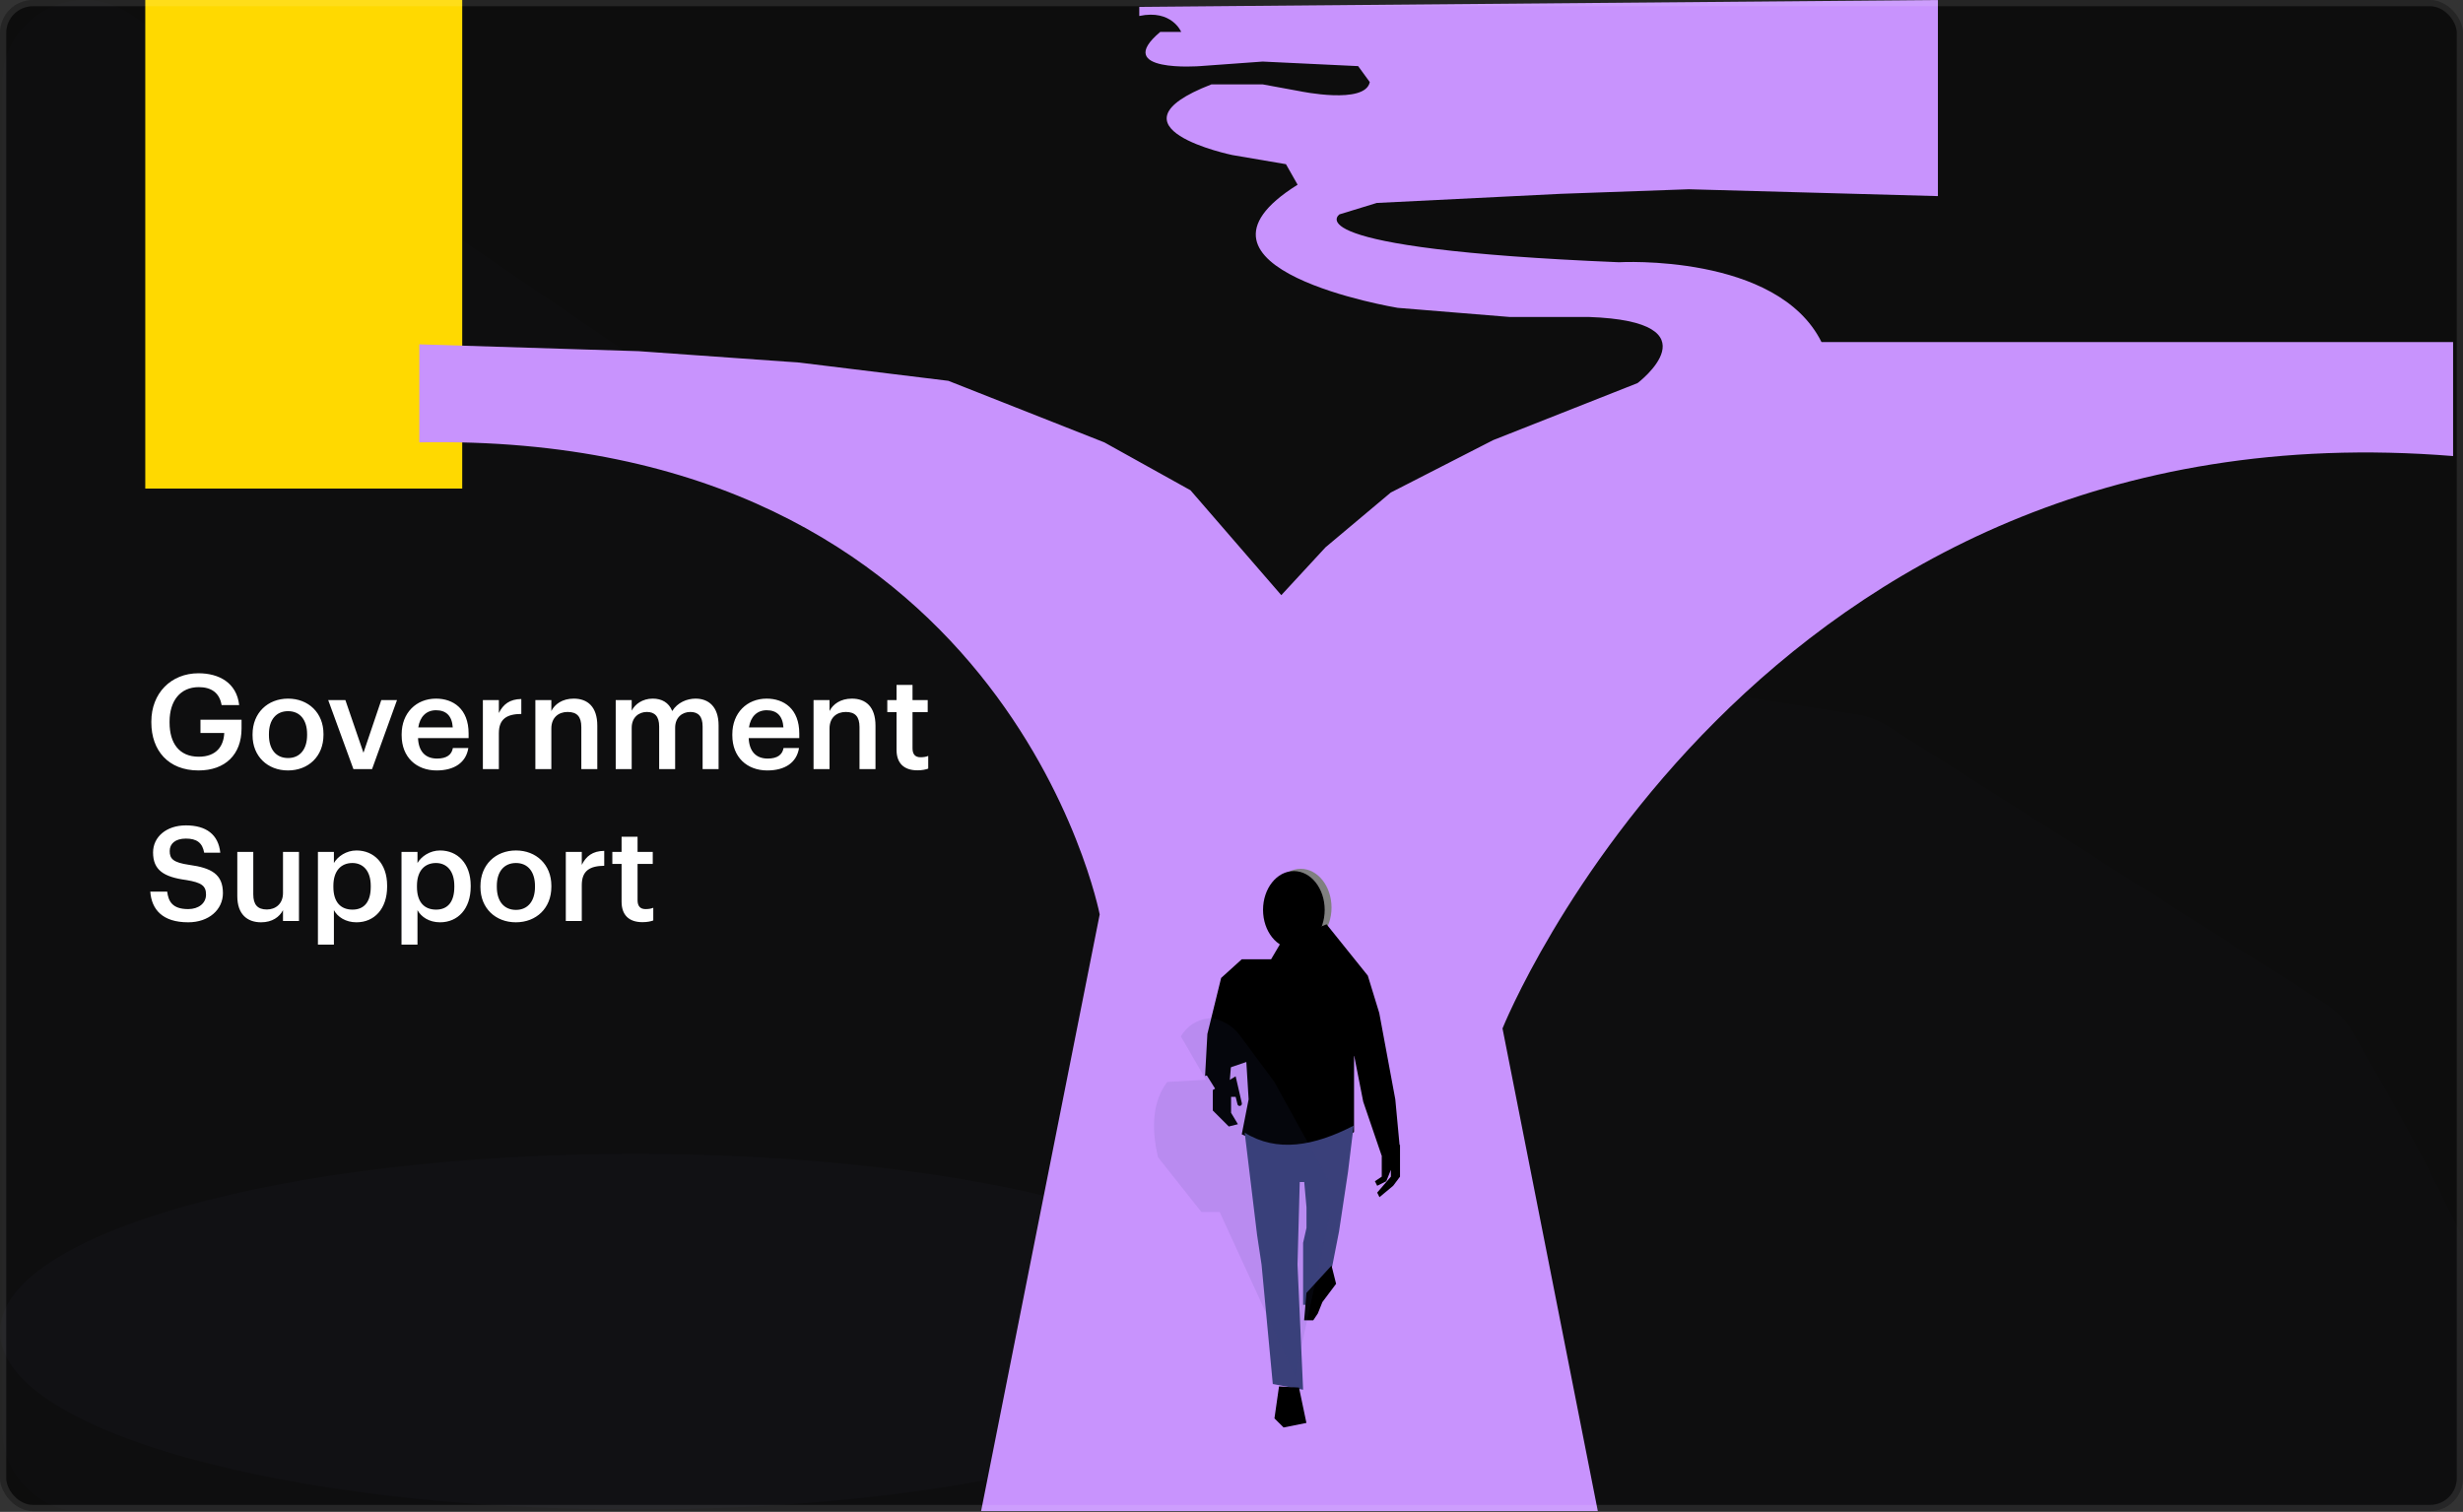 <svg width="746" height="458" viewBox="0 0 746 458" fill="none" xmlns="http://www.w3.org/2000/svg">
<rect x="0" y="0" width="746" height="458" fill="#333333" stroke="none"/>
<g clip-path="url(#clip0_4270_1691)">
<rect width="746" height="457.773" rx="10" fill="#0D0D0D"/>
<g clip-path="url(#clip1_4270_1691)">
<path d="M741.438 457.998H25.605C11.841 457.998 0.682 446.839 0.682 433.074V24.963C0.682 4.937 23.109 -6.918 39.643 4.364L283.206 170.399C286.261 172.487 289.74 173.864 293.396 174.437L562.374 216.427C565.757 216.959 568.99 218.173 571.882 220.015L704.304 304.049C707.633 306.164 710.43 309.042 712.421 312.439C738.027 356.107 757.617 395.737 765.011 427.208C768.667 442.665 757.317 457.589 741.438 457.998Z" fill="#BB98FE" fill-opacity="0.01"/>
<path d="M192.351 457.318C298.583 457.318 384.702 433.193 384.702 403.432C384.702 373.672 298.583 349.547 192.351 349.547C86.118 349.547 0 373.672 0 403.432C0 433.193 86.118 457.318 192.351 457.318Z" fill="#BC9EFE" fill-opacity="0.02"/>
<rect x="44" width="96" height="148" fill="#FFD900"/>
</g>
<path d="M60.12 233.4C50.96 233.4 45.84 227.32 45.84 218.88V218.56C45.84 210.04 51.76 203.96 60.12 203.96C66.24 203.96 71.68 206.76 72.44 213.6H67.12C66.48 209.8 63.92 208.16 60.2 208.16C54.6 208.16 51.36 212.32 51.36 218.6V218.92C51.36 225.04 54.2 229.24 60.2 229.24C65.56 229.24 67.76 226 67.92 222.04H60.72V218.04H73.16V220.68C73.16 228.6 68.2 233.4 60.12 233.4ZM87.256 229.64C90.856 229.64 93.016 226.96 93.016 222.68V222.4C93.016 218.08 90.856 215.44 87.256 215.44C83.656 215.44 81.456 218.04 81.456 222.36V222.68C81.456 226.96 83.576 229.64 87.256 229.64ZM87.216 233.4C81.056 233.4 76.496 229.12 76.496 222.76V222.44C76.496 215.96 81.096 211.64 87.256 211.64C93.376 211.64 97.976 215.92 97.976 222.32V222.64C97.976 229.16 93.376 233.4 87.216 233.4ZM107.048 233L99.407 212.08H104.608L110.088 228.04L115.488 212.08H120.248L112.688 233H107.048ZM132.252 233.4C126.092 233.4 121.652 229.36 121.652 222.76V222.44C121.652 215.96 126.092 211.64 132.052 211.64C137.252 211.64 141.932 214.72 141.932 222.2V223.6H126.612C126.772 227.56 128.772 229.8 132.372 229.8C135.292 229.8 136.812 228.64 137.172 226.6H141.852C141.172 231 137.612 233.4 132.252 233.4ZM126.692 220.36H137.132C136.892 216.76 135.052 215.16 132.052 215.16C129.132 215.16 127.172 217.12 126.692 220.36ZM146.255 233V212.08H151.095V216C152.415 213.36 154.375 211.8 157.895 211.76V216.28C153.655 216.32 151.095 217.68 151.095 222.12V233H146.255ZM162.153 233V212.08H166.993V215.4C167.993 213.36 170.313 211.64 173.753 211.64C177.953 211.64 180.913 214.08 180.913 219.84V233H176.073V220.28C176.073 217.12 174.793 215.68 171.913 215.68C169.193 215.68 166.993 217.36 166.993 220.68V233H162.153ZM186.489 233V212.08H191.329V215.28C192.329 213.32 194.609 211.64 197.689 211.64C200.409 211.64 202.569 212.8 203.609 215.4C205.209 212.8 208.089 211.64 210.689 211.64C214.529 211.64 217.649 214 217.649 219.76V233H212.809V220.08C212.809 217 211.489 215.68 209.089 215.68C206.689 215.68 204.489 217.28 204.489 220.48V233H199.649V220.08C199.649 217 198.289 215.68 195.929 215.68C193.529 215.68 191.329 217.28 191.329 220.48V233H186.489ZM232.408 233.4C226.248 233.4 221.808 229.36 221.808 222.76V222.44C221.808 215.96 226.248 211.64 232.208 211.64C237.408 211.64 242.088 214.72 242.088 222.2V223.6H226.768C226.928 227.56 228.928 229.8 232.528 229.8C235.448 229.8 236.968 228.64 237.328 226.6H242.008C241.328 231 237.768 233.4 232.408 233.4ZM226.848 220.36H237.288C237.048 216.76 235.208 215.16 232.208 215.16C229.288 215.16 227.328 217.12 226.848 220.36ZM246.411 233V212.08H251.251V215.4C252.251 213.36 254.571 211.64 258.011 211.64C262.211 211.64 265.171 214.08 265.171 219.84V233H260.331V220.28C260.331 217.12 259.051 215.68 256.171 215.68C253.451 215.68 251.251 217.36 251.251 220.68V233H246.411ZM277.867 233.36C273.707 233.36 271.547 231.12 271.547 227.16V215.72H268.747V212.08H271.547V207.48H276.387V212.08H280.987V215.72H276.387V226.72C276.387 228.56 277.267 229.4 278.787 229.4C279.747 229.4 280.467 229.28 281.147 229V232.84C280.387 233.12 279.347 233.36 277.867 233.36ZM57 279.4C49.2 279.4 45.92 275.52 45.52 270.12H50.64C51 273 52.16 275.4 57 275.4C60.16 275.4 62.4 273.64 62.4 271C62.4 268.36 61.08 267.36 56.44 266.6C49.6 265.68 46.36 263.6 46.36 258.24C46.36 253.56 50.36 250.04 56.32 250.04C62.48 250.04 66.16 252.84 66.72 258.32H61.84C61.32 255.32 59.6 254.04 56.32 254.04C53.08 254.04 51.4 255.6 51.4 257.8C51.4 260.12 52.36 261.28 57.32 262C64.04 262.92 67.52 264.84 67.52 270.56C67.52 275.52 63.32 279.4 57 279.4ZM79.075 279.4C74.955 279.4 71.875 277.04 71.875 271.48V258.08H76.715V270.92C76.715 274.08 78.035 275.52 80.835 275.52C83.435 275.52 85.715 273.84 85.715 270.52V258.08H90.555V279H85.715V275.72C84.675 277.76 82.475 279.4 79.075 279.4ZM96.294 286.16V258.08H101.134V261.44C102.294 259.44 104.894 257.64 107.974 257.64C113.214 257.64 117.254 261.52 117.254 268.28V268.6C117.254 275.32 113.374 279.4 107.974 279.4C104.654 279.4 102.254 277.76 101.134 275.72V286.16H96.294ZM106.774 275.56C110.334 275.56 112.294 273.16 112.294 268.68V268.36C112.294 263.72 109.894 261.44 106.734 261.44C103.374 261.44 100.974 263.72 100.974 268.36V268.68C100.974 273.36 103.254 275.56 106.774 275.56ZM121.607 286.16V258.08H126.447V261.44C127.607 259.44 130.207 257.64 133.287 257.64C138.527 257.64 142.567 261.52 142.567 268.28V268.6C142.567 275.32 138.687 279.4 133.287 279.4C129.967 279.4 127.567 277.76 126.447 275.72V286.16H121.607ZM132.087 275.56C135.647 275.56 137.607 273.16 137.607 268.68V268.36C137.607 263.72 135.207 261.44 132.047 261.44C128.687 261.44 126.287 263.72 126.287 268.36V268.68C126.287 273.36 128.567 275.56 132.087 275.56ZM156.279 275.64C159.879 275.64 162.039 272.96 162.039 268.68V268.4C162.039 264.08 159.879 261.44 156.279 261.44C152.679 261.44 150.479 264.04 150.479 268.36V268.68C150.479 272.96 152.599 275.64 156.279 275.64ZM156.239 279.4C150.079 279.4 145.519 275.12 145.519 268.76V268.44C145.519 261.96 150.119 257.64 156.279 257.64C162.399 257.64 166.999 261.92 166.999 268.32V268.64C166.999 275.16 162.399 279.4 156.239 279.4ZM171.372 279V258.08H176.212V262C177.532 259.36 179.492 257.8 183.012 257.76V262.28C178.772 262.32 176.212 263.68 176.212 268.12V279H171.372ZM194.586 279.36C190.426 279.36 188.266 277.12 188.266 273.16V261.72H185.466V258.08H188.266V253.48H193.106V258.08H197.706V261.72H193.106V272.72C193.106 274.56 193.986 275.4 195.506 275.4C196.466 275.4 197.186 275.28 197.866 275V278.84C197.106 279.12 196.066 279.36 194.586 279.36Z" fill="white"/>
<path d="M551.699 103.62H743V138.16C531.377 121 455.083 311.551 455.083 311.551L483.997 458H297.112L333.078 277.011C333.078 277.011 304.717 130.561 127 134.015V104.311L193.443 106.383L242.104 109.837L287.239 115.364L334.489 134.015L360.582 148.522L388.086 180.299L401.485 165.792L421.232 149.213L452.262 133.324L495.986 116.054C495.986 116.054 520.669 97.403 481.176 96.021H457.198L423.347 93.258C423.347 93.258 352.119 81.514 393.023 55.955L389.497 49.738L373.276 46.974C373.276 46.974 333.078 38.685 366.929 25.56H382.444L393.728 27.632C393.728 27.632 413.474 31.777 414.885 24.869L411.359 20.033L382.444 18.652L363.403 20.033C363.403 20.033 336.604 22.106 351.414 9.671H357.761C357.761 9.671 354.94 2.763 345.067 4.836V2.072L586.96 0V59.409L511.501 57.336L472.713 58.718L417 61.481L405.717 64.935C405.717 64.935 390.202 75.297 490.344 79.442C490.344 79.442 538.3 76.679 551.699 103.62Z" fill="#C893FD"/>
<path d="M393.962 286.682C399.118 286.682 403.297 281.425 403.297 274.939C403.297 268.453 399.118 263.195 393.962 263.195C388.806 263.195 384.627 268.453 384.627 274.939C384.627 281.425 388.806 286.682 393.962 286.682Z" fill="#808080"/>
<path d="M391.888 287.372C397.043 287.372 401.223 282.114 401.223 275.628C401.223 269.143 397.043 263.885 391.888 263.885C386.732 263.885 382.553 269.143 382.553 275.628C382.553 282.114 386.732 287.372 391.888 287.372Z" fill="black"/>
<path d="M385.129 290.606L383.741 292.727L387.906 285.657L401.788 280L414.282 295.556L417.753 306.869L422.612 333.03L424 347.879L418.447 350L412.894 333.737L410.118 319.596V342.929C401.157 349.717 387.503 349.031 376.106 343.636L378.188 333.03L377.494 321.717L365 325.96L365.694 313.232L369.859 296.263L376.106 290.606H385.129Z" fill="black"/>
<path d="M377 343.134L380.742 374.072L382.103 383.11L385.505 419.262L394.691 421L392.99 383.11L393.67 358.082H395.031L395.711 365.729V371.986L394.691 376.505V395.277H399.454L403.536 383.458L405.577 373.029L408.299 354.953L410 341C397.991 347.215 386.757 349.197 377 343.134Z" fill="#3A407A"/>
<path d="M403.298 383.395L404.681 388.921L400.532 394.447L399.149 397.901L397.766 399.974H395L395.691 391.684L403.298 383.395Z" fill="black"/>
<path d="M372.181 330.893H368.723L365.266 325.367L372.872 322.604L372.181 330.893Z" fill="black"/>
<path d="M367.34 330.201V336.419L372.18 341.254L374.946 340.563L372.872 337.109V332.274H374.255L374.815 334.526C374.891 334.83 375.161 335.037 375.472 335.037C375.907 335.037 376.232 334.629 376.136 334.208L374.255 326.057L367.34 330.201Z" fill="black"/>
<path d="M424.042 346.781L418.51 348.854V356.452L416.436 357.834L417.127 359.216L419.893 357.834L421.276 354.38V356.452L417.127 361.288L417.819 362.67L421.967 359.216L424.042 356.452V346.781Z" fill="black"/>
<path d="M387.393 420.006L386.01 429.677L388.776 432.44L395.691 431.059L393.443 420.351L387.393 420.006Z" fill="black"/>
<path opacity="0.1" d="M392.233 416.897L369.414 367.159H363.882L350.744 350.58C348.559 341.261 349.23 333.531 353.51 327.784L365.265 327.093L357.659 313.968C359.394 310.928 362.485 308.904 365.964 308.517L366.648 308.441C370.182 308.884 373.376 310.749 375.499 313.609L386.01 327.784L402.951 358.524V367.505L392.233 416.897Z" fill="#3A407A"/>
</g>
<rect x="0.942" y="0.942" width="744.116" height="455.889" rx="9.058" stroke="white" stroke-opacity="0.1" stroke-width="1.884"/>
<defs>
<clipPath id="clip0_4270_1691">
<rect width="746" height="457.773" rx="10" fill="white"/>
</clipPath>
<clipPath id="clip1_4270_1691">
<rect width="765.707" height="458" fill="white"/>
</clipPath>
</defs>
</svg>
